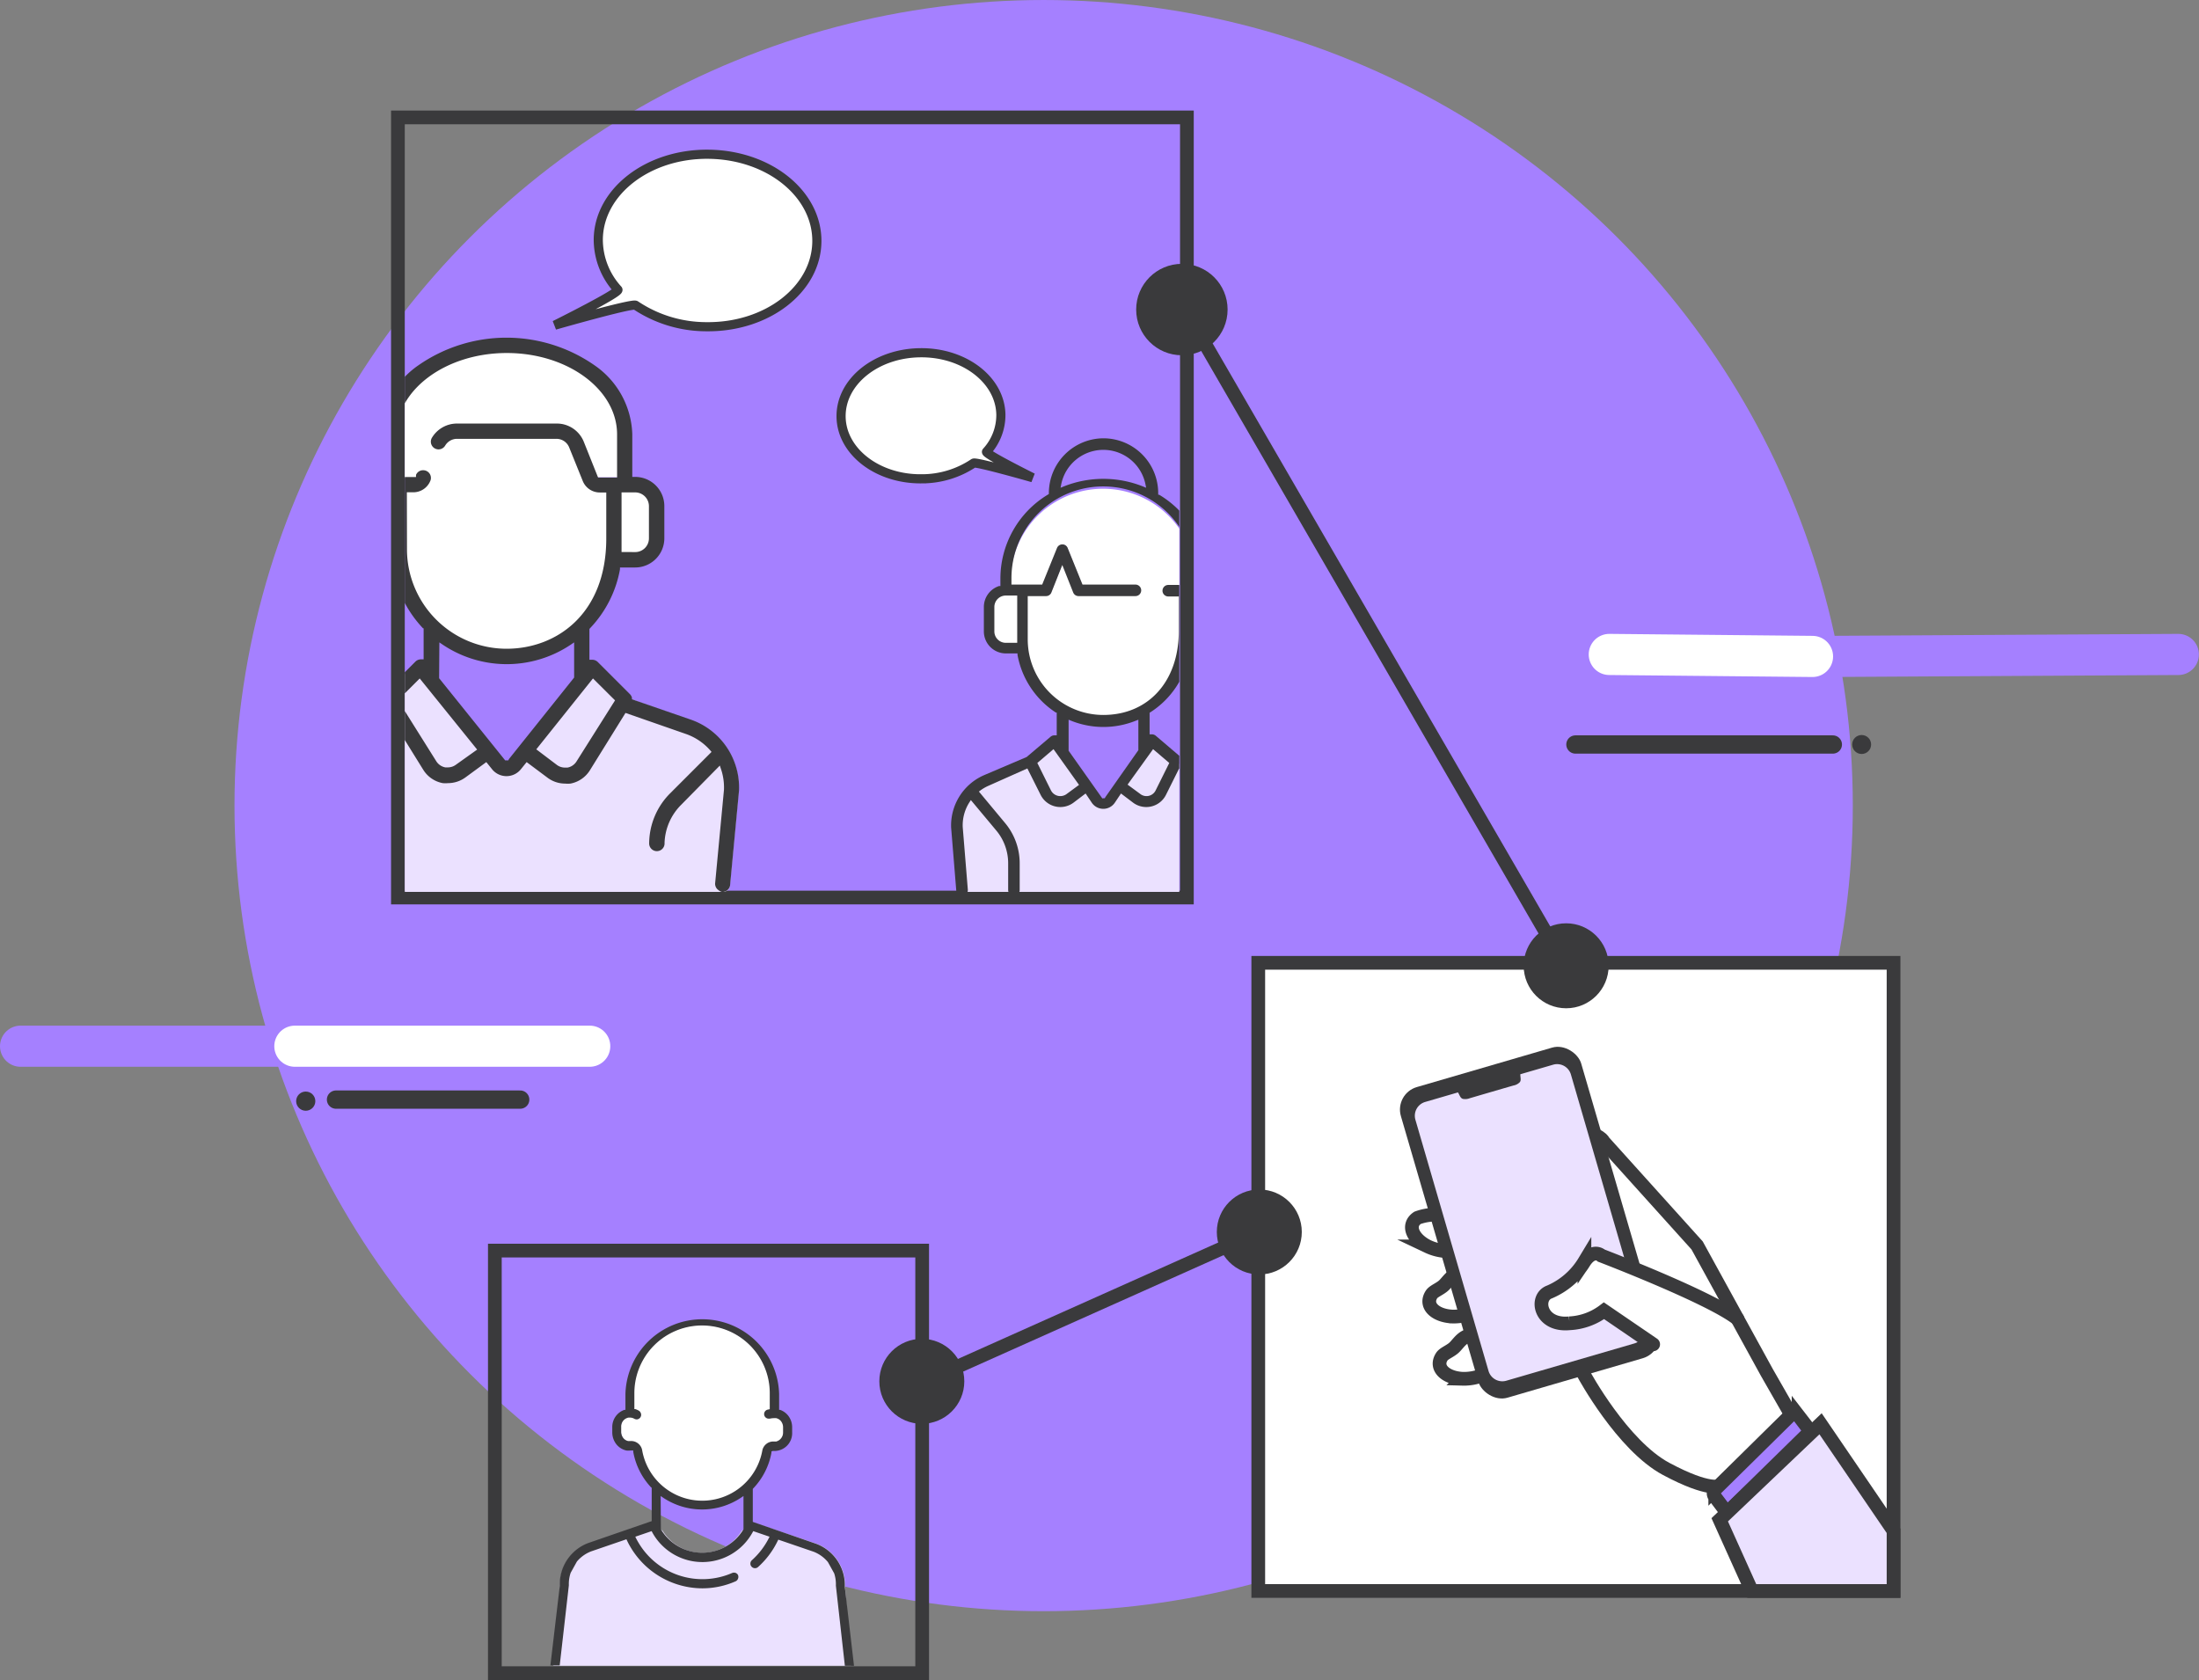 <svg xmlns="http://www.w3.org/2000/svg" xmlns:xlink="http://www.w3.org/1999/xlink" width="240.513" height="183.75" viewBox="0 0 240.513 183.75"><rect x="0" y="0" width="240.513" height="183.75" fill="#808080" stroke="none"/><defs><clipPath id="clip-path"><rect id="Rectangle_609" data-name="Rectangle 609" width="84.712" height="84.712" fill="none"></rect></clipPath></defs><g id="storyboarding" transform="translate(-1046.433 -69.022)"><ellipse id="Ellipse_135" data-name="Ellipse 135" cx="88.5" cy="88.112" rx="88.5" ry="88.112" transform="translate(1072.081 69.023)" fill="#a580ff"></ellipse><g id="Group_434" data-name="Group 434" transform="translate(1048.683 183.452)"><line id="Line_44" data-name="Line 44" x2="30" fill="none" stroke="#a580ff" stroke-linecap="round" stroke-miterlimit="10" stroke-width="4.5"></line><line id="Line_45" data-name="Line 45" x2="20.147" transform="translate(34.5 5.84)" fill="none" stroke="#3a3a3c" stroke-linecap="round" stroke-miterlimit="10" stroke-width="2"></line><circle id="Ellipse_136" data-name="Ellipse 136" cx="1.05" cy="1.05" r="1.05" transform="translate(30.14 4.96)" fill="#3a3a3c"></circle><line id="Line_46" data-name="Line 46" x2="32.25" transform="translate(30)" fill="none" stroke="#fff" stroke-linecap="round" stroke-miterlimit="10" stroke-width="4.5"></line></g><g id="Group_435" data-name="Group 435" transform="translate(1218.743 140.603)"><line id="Line_47" data-name="Line 47" y1="0.217" x2="38.527" transform="translate(27.413)" fill="none" stroke="#a580ff" stroke-linecap="round" stroke-miterlimit="10" stroke-width="4.5"></line><line id="Line_48" data-name="Line 48" x2="22.227" y2="0.217" transform="translate(3.704)" fill="none" stroke="#fff" stroke-linecap="round" stroke-miterlimit="10" stroke-width="4.5"></line><circle id="Ellipse_137" data-name="Ellipse 137" cx="1.037" cy="1.037" r="1.037" transform="translate(30.268 8.812)" fill="#3a3a3c"></circle><line id="Line_49" data-name="Line 49" x2="28.154" transform="translate(0 9.849)" fill="none" stroke="#3a3a3c" stroke-linecap="round" stroke-miterlimit="10" stroke-width="2"></line></g><rect id="Rectangle_608" data-name="Rectangle 608" width="86.294" height="85.327" transform="translate(1089.954 81.864)" fill="none" stroke="#3a3a3c" stroke-miterlimit="10" stroke-width="1.5"></rect><g id="Group_440" data-name="Group 440" transform="translate(1090.706 81.864)"><g id="Group_439" data-name="Group 439" clip-path="url(#clip-path)"><g id="Group_438" data-name="Group 438" transform="translate(-14.348 24.092)"><g id="Group_436" data-name="Group 436"><path id="Path_236" data-name="Path 236" d="M1122.1,147.828l-6.547-2.325v-.189a.724.724,0,0,0-.189-.314l-3.518-3.519a.742.742,0,0,0-.5-.213l-.453.088-1.482,1.872-7.139,8.923-.176.189h-.427l-7.264-9.112-1.47-1.885h-.415a.718.718,0,0,0-.515.214l-3.519,3.519a.708.708,0,0,0-.188.314v.188l-6.535,2.325a7.729,7.729,0,0,0-5.166,7.6l.968,10.378a.729.729,0,0,0,.742.692h47.315a.73.73,0,0,0,.717-.717l.967-10.34A7.728,7.728,0,0,0,1122.1,147.828Z" transform="translate(-1076.433 -105.957)" fill="#ebe1ff"></path><path id="Path_237" data-name="Path 237" d="M1091.721,122.756h-.829v6.284a11.034,11.034,0,0,0,11.021,11.021c5.48,0,11.022-3.77,11.022-12.19v-5.152h-.83a1.886,1.886,0,0,1-1.759-1.194l-1.458-3.657a1.62,1.62,0,0,0-1.508-1.018h-10.908a1.635,1.635,0,0,0-1.408.8.729.729,0,0,1-.628.352.717.717,0,0,1-.716-.717.727.727,0,0,1,.1-.364,3.081,3.081,0,0,1,2.652-1.521h10.908a3.056,3.056,0,0,1,2.853,1.923l1.558,3.9h2.325v-4.7c0-5.027-5.467-9.023-12.19-9.023s-12.19,4.046-12.19,9.023v4.788H1092l.163-.289a.722.722,0,0,1,1.345.528A1.885,1.885,0,0,1,1091.721,122.756Z" transform="translate(-1076.433 -105.957)" fill="#fff"></path><path id="Path_238" data-name="Path 238" d="M1086.129,124.377V127.9a1.621,1.621,0,0,0,1.621,1.621h1.621v-6.761h-1.621A1.634,1.634,0,0,0,1086.129,124.377Z" transform="translate(-1076.433 -105.957)" fill="#fff"></path><path id="Path_239" data-name="Path 239" d="M1117.61,127.909v-3.532a1.634,1.634,0,0,0-1.621-1.621h-1.621v6.774h1.621A1.634,1.634,0,0,0,1117.61,127.909Z" transform="translate(-1076.433 -105.957)" fill="#fff"></path><path id="Path_240" data-name="Path 240" d="M1124.949,166.261a.841.841,0,0,1-.226-.6l.968-10.252a6.278,6.278,0,0,0-.327-2.275l-.126-.377-4.235,4.3a6.174,6.174,0,0,0-1.81,4.147v.126h0a.843.843,0,0,1-1.684-.075h0a7.814,7.814,0,0,1,2.288-5.454l4.536-4.537-.15-.176a6.279,6.279,0,0,0-2.614-1.772L1114.921,147l-3.9,6.284a3.2,3.2,0,0,1-2.124,1.445,3.1,3.1,0,0,1-.578,0,3.213,3.213,0,0,1-1.923-.641l-2.287-1.709-.629.779a2.023,2.023,0,0,1-3.154,0l-.628-.779-2.262,1.659a3.229,3.229,0,0,1-1.923.641,3.1,3.1,0,0,1-.578,0,3.2,3.2,0,0,1-2.124-1.445l-3.9-6.284-6.661,2.363a6.278,6.278,0,0,0-2.614,1.772l-.151.176,4.512,4.537a7.852,7.852,0,0,1,2.312,5.4.842.842,0,0,1-1.684,0h0v-.125a6.158,6.158,0,0,0-1.809-4.147l-4.235-4.173-.126.377a6.276,6.276,0,0,0-.327,2.25l.968,9.5a.842.842,0,0,1-.816.867h0a.856.856,0,0,1-.88-.817l-.967-9.5a7.842,7.842,0,0,1,5.24-7.729l6.535-2.325v-.1a.847.847,0,0,1,.214-.365l3.519-3.519a.842.842,0,0,1,.6-.251h.3v-3.393h-.062a12.564,12.564,0,0,1-3.255-6.422v-.2h-1.659a3.192,3.192,0,0,1-3.192-3.192h0v-3.557a3.192,3.192,0,0,1,3.192-3.192h.276v-4.662a9.5,9.5,0,0,1,4.122-7.54,16.865,16.865,0,0,1,19.279,0,9.5,9.5,0,0,1,4.122,7.54v4.662h.251a3.192,3.192,0,0,1,3.254,3.129V127.9a3.192,3.192,0,0,1-3.192,3.192h-1.659v.2a12.568,12.568,0,0,1-3.242,6.41l-.1.113v3.368h.3a.864.864,0,0,1,.615.251l3.519,3.519a.841.841,0,0,1,.214.364v.189l6.472,2.237a7.856,7.856,0,0,1,5.241,7.754l-.968,10.252a.843.843,0,0,1-.842.83S1125.3,166.6,1124.949,166.261Zm-17.544-13.582a1.476,1.476,0,0,0,.893.3h.276a1.48,1.48,0,0,0,.993-.678l4.21-6.673-2.413-2.4-6.2,7.754Zm-13.183-.4a1.485,1.485,0,0,0,.993.678h.277a1.483,1.483,0,0,0,.892-.3l2.312-1.647-6.283-7.779-2.376,2.375Zm.314-9.074,7.227,8.986h.339l.075-.151,7.126-8.91v-3.846l-.39.264a12.567,12.567,0,0,1-13.962,0l-.389-.264Zm-3.518-14.125a10.9,10.9,0,0,0,10.9,10.9c5.417,0,10.9-3.77,10.9-12.064v-5.027h-.7a2.01,2.01,0,0,1-1.872-1.257l-1.483-3.669a1.5,1.5,0,0,0-1.4-.943h-10.908a1.51,1.51,0,0,0-1.257.741.852.852,0,0,1-.729.415.843.843,0,0,1-.729-1.257,3.2,3.2,0,0,1,2.752-1.57h10.909a3.18,3.18,0,0,1,2.966,2.01l1.558,3.9H1114v-4.725c0-4.914-5.416-8.9-12.064-8.9s-12.065,4-12.065,8.9v4.662h2.136v-.226a.832.832,0,0,1,.78-.515.841.841,0,0,1,.852.831.822.822,0,0,1-.061.325,2.012,2.012,0,0,1-1.872,1.257h-.7Zm24.971.326a1.5,1.5,0,0,0,1.495-1.5h0v-3.532a1.508,1.508,0,0,0-1.495-1.495h-1.5V129.4Zm-28.163-6.522a1.5,1.5,0,0,0-1.508,1.483V127.9a1.5,1.5,0,0,0,1.483,1.508h1.508v-6.522Z" transform="translate(-1076.433 -105.957)" fill="#3a3a3c"></path></g><g id="Group_437" data-name="Group 437" transform="translate(74.098 11.005)"><path id="Path_241" data-name="Path 241" d="M1182.625,167.646h0a.53.53,0,0,0,.53-.52l.56-6.85a5.9,5.9,0,0,0-3.51-5.62l-4.77-2.1-2.57-2.19a.55.55,0,0,0-.38-.12l-1.37,1.58-3.62,5.14-.14.16h-.36l-3.71-5.28-1.42-1.59a.533.533,0,0,0-.34.13l-2.64,2.24-4.69,2a5.9,5.9,0,0,0-3.51,5.61l.56,6.87c.011.292.55.51.55.51h0" transform="translate(-1150.531 -116.962)" fill="#ebe1ff"></path><path id="Path_242" data-name="Path 242" d="M1158.825,138.962a8.371,8.371,0,0,0,8.36,8.36c5,0,8.36-3.72,8.36-9.25v-3.91h-1.25a.53.53,0,0,1,0-1.06h3v-.8a10.14,10.14,0,0,0-20.27,0v.8h3.52l1.7-4.14a.53.53,0,0,1,1,0l1.64,4.11h5.86a.53.53,0,1,1,0,1.06h-6.223a.529.529,0,0,1-.49-.33l-1.29-3.21-1.28,3.21a.527.527,0,0,1-.49.33h-2.13Z" transform="translate(-1150.531 -116.962)" fill="#fff"></path><path id="Path_243" data-name="Path 243" d="M1167.185,116.962a6,6,0,0,1,6,6v.17h.1a10.719,10.719,0,0,1,5.24,9.15v.77h.15a2.4,2.4,0,0,1,1.66,2.29v2.67a2.41,2.41,0,0,1-2.41,2.41h-1.34v.16a9.564,9.564,0,0,1-4.2,6.31l-.14.09v2.36h.23a.651.651,0,0,1,.44.15l2.57,2.19,4.74,2.08a6,6,0,0,1,3.57,5.72l-.56,6.85a.63.63,0,1,1-1.26,0v0l.56-6.85a4.681,4.681,0,0,0-.73-2.73l-.15-.23-2.78,3.33a5.6,5.6,0,0,0-1.3,3.58v2.93a.63.63,0,0,1-1.26,0v-2.93a6.866,6.866,0,0,1,1.59-4.39l2.87-3.45-.17-.13a4.67,4.67,0,0,0-.89-.51l-4.25-1.86-1.43,2.87a2.409,2.409,0,0,1-3.233,1.077,2.383,2.383,0,0,1-.367-.227l-1.32-1-.67,1a1.52,1.52,0,0,1-2.53,0l-.67-1-1.32,1a2.409,2.409,0,0,1-3.373-.483,2.437,2.437,0,0,1-.227-.367l-1.45-2.89-4.24,1.89a4.7,4.7,0,0,0-.89.51l-.17.13,2.87,3.45a6.864,6.864,0,0,1,1.59,4.39v2.93a.63.63,0,0,1-1.26,0v-2.93a5.594,5.594,0,0,0-1.3-3.58l-2.78-3.33-.15.23a4.666,4.666,0,0,0-.74,2.72l.56,6.87a.629.629,0,0,1-.609.65h0a.64.64,0,0,1-.66-.6l-.56-6.87a6,6,0,0,1,3.57-5.71l4.69-2,2.62-2.22a.623.623,0,0,1,.41-.15h.26v-2.49h-.09a9.571,9.571,0,0,1-4.2-6.31v-.16h-1.27a2.41,2.41,0,0,1-2.41-2.41h0v-2.67a2.412,2.412,0,0,1,1.66-2.29h.15v-.78a10.734,10.734,0,0,1,5.16-9.2l.14-.09v-.08A6,6,0,0,1,1167.185,116.962Zm4.61,5.05a4.7,4.7,0,0,0-9.22,0l-.07.36.34-.14a11.709,11.709,0,0,1,8.68,0l.34.14Zm5.41,10.76v-.51a10.035,10.035,0,1,0-20.07,0v.7h3.36l1.62-4a.63.63,0,0,1,1.17,0l1.62,4h5.79a.63.63,0,1,1,0,1.26h-6.22a.629.629,0,0,1-.59-.4l-1.19-3-1.19,3a.628.628,0,0,1-.59.4h-2v4.74a8.27,8.27,0,0,0,8.26,8.26c4.94,0,8.26-3.68,8.26-9.15v-3.81h-1.15a.63.63,0,1,1,0-1.26h2.9Zm-20.69,1.49a1.15,1.15,0,0,0-1.15,1.15v2.67a1.15,1.15,0,0,0,1.15,1.15h1.15v-5Zm21.33,5a1.149,1.149,0,0,0,1.15-1.15v-2.67a1.15,1.15,0,0,0-1.15-1.15h-1.15v5Zm-10.65,17.07h.15l.06-.12,3.61-5.14v-3.33l-.28.11a9.5,9.5,0,0,1-7.08,0l-.27-.11v3.39l3.69,5.22Zm-5.46-5.37-1.77,1.51,1.49,3a1.15,1.15,0,0,0,1.548.5,1.045,1.045,0,0,0,.162-.1l1.36-1Zm10.89,0-2.79,3.88,1.36,1a1.112,1.112,0,0,0,1.71-.37l1.49-3Z" transform="translate(-1150.531 -116.962)" fill="#3a3a3c"></path><path id="Path_244" data-name="Path 244" d="M1176.6,139.322h1.25a1.249,1.249,0,0,0,1.25-1.25V135.4a1.25,1.25,0,0,0-1.25-1.25h-1.25Z" transform="translate(-1150.531 -116.962)" fill="#fff"></path><path id="Path_245" data-name="Path 245" d="M1156.515,134.162a1.25,1.25,0,0,0-1.25,1.25v2.67a1.25,1.25,0,0,0,1.25,1.25h1.25v-5.17Z" transform="translate(-1150.531 -116.962)" fill="#fff"></path></g></g><path id="Path_246" data-name="Path 246" d="M1138.5,114.587c.04,3.807,3.98,6.862,8.823,6.806a10.177,10.177,0,0,0,5.669-1.715c.261-.18,6.466,1.594,6.466,1.594s-5.257-2.614-5.048-2.842a5.944,5.944,0,0,0,1.568-4.019c-.039-3.807-3.98-6.862-8.822-6.807S1138.465,110.777,1138.5,114.587Z" transform="translate(-1090.781 -81.864)" fill="#fff" stroke="#3a3a3c" stroke-linecap="round" stroke-miterlimit="10" stroke-width="1"></path><path id="Path_247" data-name="Path 247" d="M1124.012,85.893c-6.624-.076-12.014,4.1-12.068,9.31a8.13,8.13,0,0,0,2.145,5.5c.286.313-6.905,3.888-6.905,3.888s8.488-2.427,8.845-2.181a13.918,13.918,0,0,0,7.755,2.347c6.624.076,12.014-4.1,12.067-9.31S1130.635,85.969,1124.012,85.893Z" transform="translate(-1090.781 -81.864)" fill="#fff" stroke="#3a3a3c" stroke-linecap="round" stroke-miterlimit="10" stroke-width="1"></path></g></g><rect id="Rectangle_610" data-name="Rectangle 610" width="0.435" height="3.721" rx="0.106" transform="matrix(0.96, -0.28, 0.28, 0.96, 1221.755, 194.147)" fill="#888"></rect><g id="Group_441" data-name="Group 441" transform="translate(1184.054 174.331)"><rect id="Rectangle_611" data-name="Rectangle 611" width="69.484" height="68.705" fill="#fff" stroke="#3a3a3c" stroke-miterlimit="10" stroke-width="1.5"></rect><path id="Path_248" data-name="Path 248" d="M1207.7,202.193l-2.609-.14a6.885,6.885,0,0,0-1.843.618,5.885,5.885,0,0,0-1.511.332c-1.2.81-.516,2.3,1.119,3.121a5.436,5.436,0,0,0,4.228.182Z" transform="translate(-1184.323 -175.107)" fill="#fff" stroke="#3a3a3c" stroke-miterlimit="10" stroke-width="1.5" fill-rule="evenodd"></path><path id="Path_249" data-name="Path 249" d="M1208.388,208.249l-2.443.926c-.65.29-1.015.977-1.437,1.309-.48.377-1.026.559-1.248.913-.771,1.226.455,2.311,2.283,2.4a5.438,5.438,0,0,0,3.942-1.541Z" transform="translate(-1184.323 -175.107)" fill="#fff" stroke="#3a3a3c" stroke-miterlimit="10" stroke-width="1.5" fill-rule="evenodd"></path><path id="Path_250" data-name="Path 250" d="M1209.515,215.054l-2.443.926c-.65.29-1.015.978-1.438,1.309-.48.377-1.025.559-1.248.914-.77,1.225.456,2.31,2.284,2.4a5.432,5.432,0,0,0,3.941-1.54Z" transform="translate(-1184.323 -175.107)" fill="#fff" stroke="#3a3a3c" stroke-miterlimit="10" stroke-width="1.5" fill-rule="evenodd"></path><path id="Path_251" data-name="Path 251" d="M1239.945,219.9l-7.623-13.88-10.231-11.355s-.3-.883-2.809-1.167-.787,14.563-.787,14.563l1.439,12.062s4.2,7.773,9.009,10.343,5.96,1.837,5.96,1.837l1.908,2.311,8.5-5.342Z" transform="translate(-1184.323 -175.107)" fill="#fff" stroke="#3a3a3c" stroke-miterlimit="10" stroke-width="1.5" fill-rule="evenodd"></path><rect id="Rectangle_612" data-name="Rectangle 612" width="20.542" height="35.392" rx="2.564" transform="matrix(0.96, -0.28, 0.28, 0.96, 14.883, 14.308)" fill="#3a3a3c"></rect><path id="Path_252" data-name="Path 252" d="M1202.577,190.326l3.588-1.045c.2.316.248.619.539.709a1.361,1.361,0,0,0,.751-.072c1.6-.469,3.187-.932,4.784-1.393a1.268,1.268,0,0,0,.694-.369c.167-.227.051-.5.053-.861l3.589-1.045a1.571,1.571,0,0,1,1.942,1.067l8,27.482a1.571,1.571,0,0,1-1.066,1.942l-14,4.076a1.571,1.571,0,0,1-1.942-1.066l-8-27.482A1.572,1.572,0,0,1,1202.577,190.326Z" transform="translate(-1184.323 -175.107)" fill="#ebe1ff" fill-rule="evenodd"></path><path id="Path_253" data-name="Path 253" d="M1236.734,214.05c-3.041-2.388-14.879-6.915-14.879-6.915s-.864-.812-1.857.65a8.233,8.233,0,0,1-3.807,3.318c-1.655.586-1.065,3.756,2.172,3.432a6.788,6.788,0,0,0,3.774-1.372l5.378,3.672" transform="translate(-1184.323 -175.107)" fill="#fff" stroke="#3a3a3c" stroke-linecap="round" stroke-miterlimit="10" stroke-width="1.5" fill-rule="evenodd"></path><path id="Path_254" data-name="Path 254" d="M1244.389,225.911l-.968-1.252a.6.6,0,0,0-.9-.061l-8.215,8.095a.6.6,0,0,0-.058.788l.933,1.237a.6.6,0,0,0,.9.067l8.25-8.078A.6.6,0,0,0,1244.389,225.911Z" transform="translate(-1184.323 -175.107)" fill="#a580ff" stroke="#3a3a3c" stroke-miterlimit="10" stroke-width="1.5" fill-rule="evenodd"></path><path id="Path_255" data-name="Path 255" d="M1245.823,225.526l-11.029,10.5,3.507,7.786h15.506v-6.571Z" transform="translate(-1184.323 -175.107)" fill="#ebe1ff" stroke="#3a3a3c" stroke-miterlimit="10" stroke-width="1.5" fill-rule="evenodd"></path></g><g id="Group_443" data-name="Group 443" transform="translate(1100.557 205.809)"><rect id="Rectangle_613" data-name="Rectangle 613" width="46.737" height="46.213" fill="none" stroke="#3a3a3c" stroke-miterlimit="10" stroke-width="1.5"></rect><g id="Group_442" data-name="Group 442" transform="translate(6.077 7.521)"><path id="Path_256" data-name="Path 256" d="M1116.132,224.952a.412.412,0,0,1-.209-.056,1,1,0,0,0-.506-.137h-.185a1.069,1.069,0,0,0-.8,1.076v.555a1.093,1.093,0,0,0,.8,1.092h.354a1.149,1.149,0,0,1,1.084.98,6.754,6.754,0,0,0,13.291,0,1.149,1.149,0,0,1,1.108-.94h.346a1.093,1.093,0,0,0,.8-1.092v-.562a1.077,1.077,0,0,0-.8-1.061h-.209a2.4,2.4,0,0,0-.514.065h-.1a.418.418,0,0,1-.1-.8l.281-.057v-1.807a7.485,7.485,0,1,0-14.97,0V224l.161.057a1.865,1.865,0,0,1,.345.152.417.417,0,0,1-.208.8Z" transform="translate(-1106.708 -214.105)" fill="#fff"></path><path id="Path_257" data-name="Path 257" d="M1135.759,238.629h0l-6.818-2.3-1.309.9a5.082,5.082,0,0,1-8.649,0l-1.285-.9-6.787,2.289h0a4.82,4.82,0,0,0-3.148,4.714l-.739,8.658h32.558l-.65-8.65A4.819,4.819,0,0,0,1135.759,238.629Z" transform="translate(-1106.708 -214.105)" fill="#ebe1ff"></path><path id="Path_258" data-name="Path 258" d="M1107.731,243.263a4.819,4.819,0,0,1,3.076-4.682l6.979-2.41v-3.662h-.04a7.65,7.65,0,0,1-1.976-3.9v-.16h-.321a2.165,2.165,0,0,1-.426,0,1.923,1.923,0,0,1-1.269-.932,2.117,2.117,0,0,1-.281-1.06v-.554A1.985,1.985,0,0,1,1114.8,224h.113v-1.742a8.408,8.408,0,0,1,16.809,0V224h.1a1.946,1.946,0,0,1,1.052.876,2.046,2.046,0,0,1,.273,1.028v.562a1.944,1.944,0,0,1-1.853,2.03l-.082,0h-.185l-.144.056v.136a7.649,7.649,0,0,1-1.976,3.887l-.064.073v3.606l6.963,2.409a4.827,4.827,0,0,1,3.1,4.69l1.007,8.642h-1l-.983-8.77a3.8,3.8,0,0,0-.185-1.342l-.682-1.228a3.813,3.813,0,0,0-1.559-1.133l-3.87-1.325-.065.129a9.231,9.231,0,0,1-2.152,2.867.5.5,0,0,1-.707-.04l-.064-.081a.506.506,0,0,1,.1-.626,8.258,8.258,0,0,0,1.848-2.409l.08-.161-1.783-.61-.064.12a6.256,6.256,0,0,1-10.906.145l-.145-.265-1.783.61.08.169c.073.144.153.289.233.425a8.128,8.128,0,0,0,10.28,3.373.533.533,0,0,1,.2-.04.5.5,0,0,1,.433.249.529.529,0,0,1,0,.434.5.5,0,0,1-.265.273,9.061,9.061,0,0,1-3.654.763,9.163,9.163,0,0,1-7.894-4.618,6,6,0,0,1-.321-.618l-.065-.129-3.863,1.325a3.852,3.852,0,0,0-1.55,1.108l-.682,1.229a3.79,3.79,0,0,0-.2,1.365l-1,8.77h-1.019Zm11.059-6.2a5.261,5.261,0,0,0,9.035,0v-3.638l-.249.168a7.676,7.676,0,0,1-8.561,0l-.249-.168Zm-2.225-12.77a.5.5,0,0,1-.682.683.933.933,0,0,0-.466-.128h-.169a.988.988,0,0,0-.8.995v.555a1.111,1.111,0,0,0,.145.554.926.926,0,0,0,.6.458h.329a1.228,1.228,0,0,1,1.229,1.052,6.674,6.674,0,0,0,13.131,0,1.228,1.228,0,0,1,1.188-1h.338a1.013,1.013,0,0,0,.747-1.012v-.562a1.052,1.052,0,0,0-.145-.522.937.937,0,0,0-.618-.458h-.193a2.311,2.311,0,0,0-.5.056h-.112a.5.5,0,0,1-.113-.988l.225-.048v-1.751a7.4,7.4,0,0,0-14.809,0v1.743H1116a1.921,1.921,0,0,1,.362.161A.5.5,0,0,1,1116.565,224.293Z" transform="translate(-1106.708 -214.105)" fill="#3a3a3c"></path></g></g><line id="Line_50" data-name="Line 50" x2="42.433" y2="73.274" transform="translate(1175.316 101.603)" fill="none" stroke="#3a3a3c" stroke-linecap="round" stroke-miterlimit="10" stroke-width="1.5"></line><line id="Line_51" data-name="Line 51" y1="16.527" x2="36.955" transform="translate(1147.235 203.726)" fill="none" stroke="#3a3a3c" stroke-linecap="round" stroke-miterlimit="10" stroke-width="1.5"></line><circle id="Ellipse_138" data-name="Ellipse 138" cx="5" cy="5" r="5" transform="translate(1170.7 97.88)" fill="#3a3a3c"></circle><circle id="Ellipse_139" data-name="Ellipse 139" cx="4.647" cy="4.647" r="4.647" transform="translate(1213.083 170.009)" fill="#3a3a3c"></circle><circle id="Ellipse_140" data-name="Ellipse 140" cx="4.647" cy="4.647" r="4.647" transform="translate(1142.609 215.457)" fill="#3a3a3c"></circle><circle id="Ellipse_141" data-name="Ellipse 141" cx="4.647" cy="4.647" r="4.647" transform="translate(1179.521 199.125)" fill="#3a3a3c"></circle></g></svg>